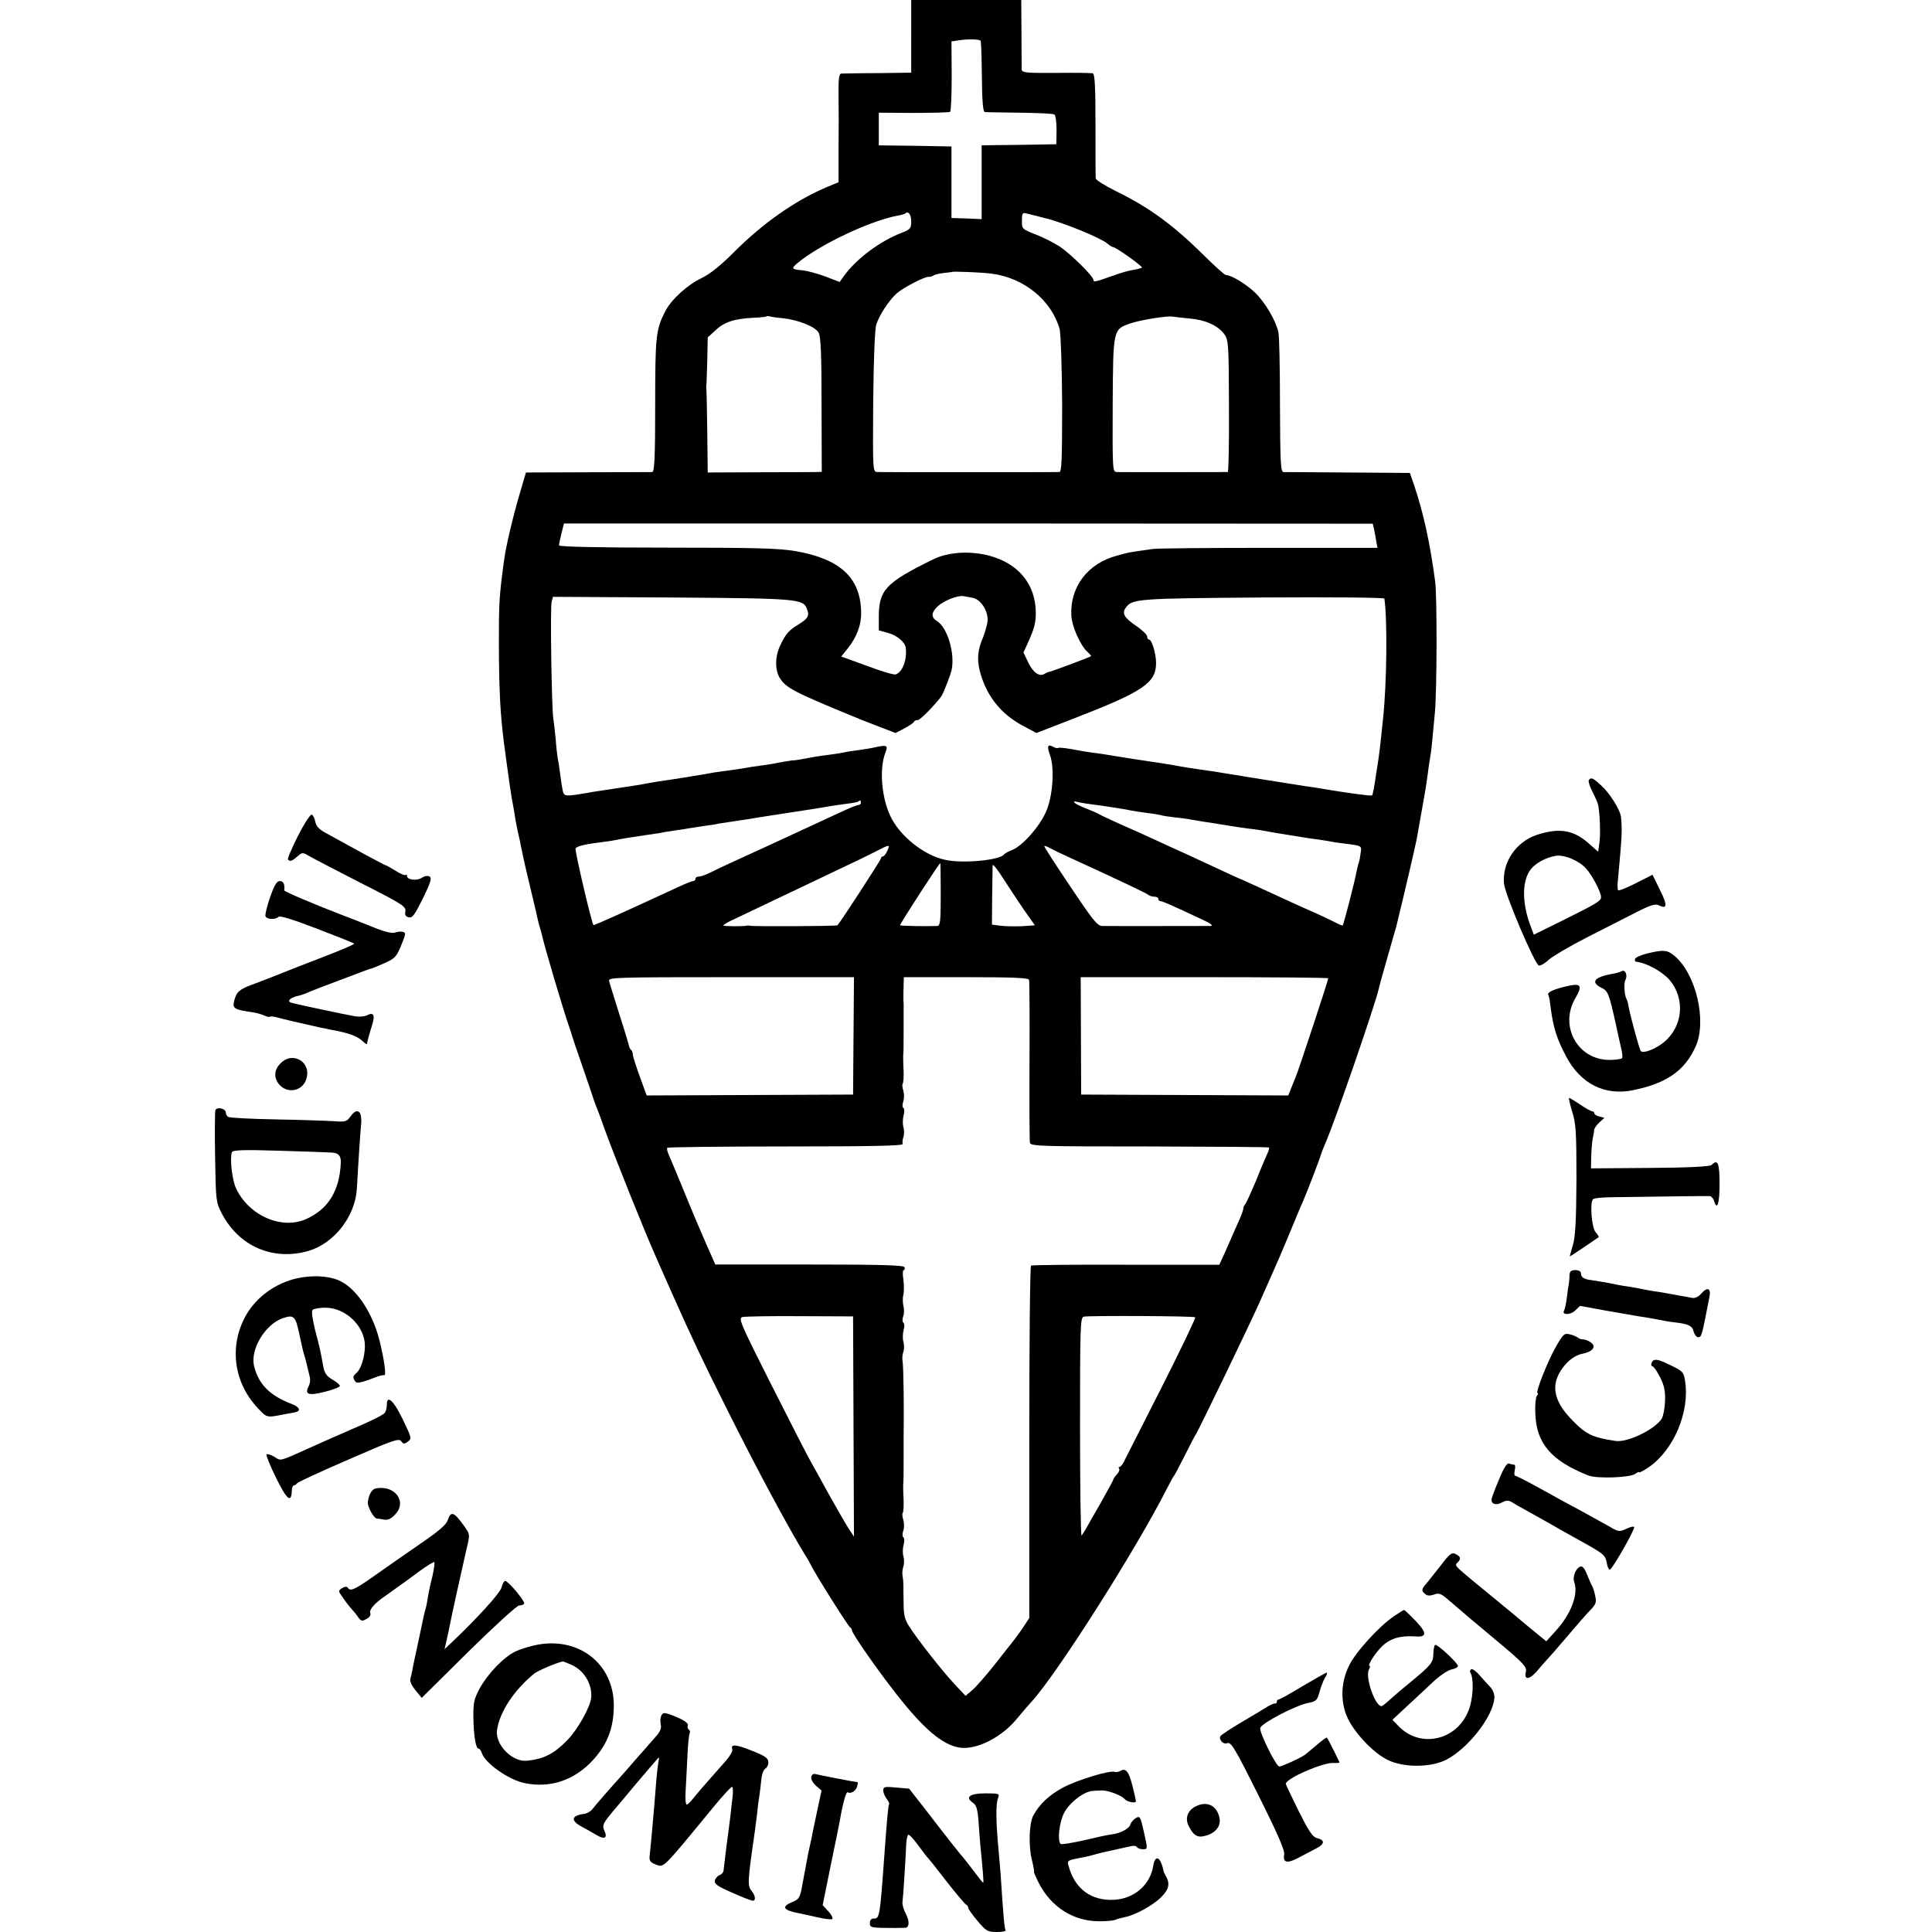 <?xml version="1.0" standalone="no"?>
<!DOCTYPE svg PUBLIC "-//W3C//DTD SVG 20010904//EN"
 "http://www.w3.org/TR/2001/REC-SVG-20010904/DTD/svg10.dtd">
<svg version="1.0" xmlns="http://www.w3.org/2000/svg"
 width="864pt" height="864pt" viewBox="0 0 864 864"
 preserveAspectRatio="xMidYMid meet">
<g transform="translate(0,864) scale(0.1,-0.1)"
fill="#000000" stroke="none">
<path d="M4075 8478 l0 -163 -150 -2 c-82 0 -156 -2 -163 -2 -10 -1 -13 -25
-12 -98 1 -54 1 -163 0 -243 l0 -145 -58 -24 c-139 -60 -283 -161 -412 -291
-57 -57 -104 -95 -143 -114 -65 -31 -135 -96 -162 -148 -42 -82 -45 -112 -45
-420 0 -228 -3 -298 -13 -299 -6 0 -136 -1 -289 -1 l-276 -1 -31 -106 c-29
-99 -58 -224 -66 -281 -23 -169 -24 -192 -24 -385 1 -207 6 -306 23 -440 23
-171 32 -236 42 -285 2 -14 7 -38 9 -55 3 -16 8 -43 12 -60 4 -16 7 -32 8 -35
0 -3 4 -21 8 -40 13 -63 19 -88 47 -205 12 -49 23 -98 25 -108 2 -10 7 -27 10
-37 3 -10 8 -27 10 -37 11 -50 94 -331 123 -413 3 -8 6 -19 8 -25 1 -5 23 -71
49 -145 25 -74 48 -139 49 -145 2 -5 8 -21 13 -35 6 -14 23 -59 37 -100 47
-129 177 -454 231 -575 7 -16 40 -91 73 -165 82 -184 133 -293 241 -508 132
-265 276 -533 352 -657 11 -16 22 -37 26 -45 15 -33 167 -275 175 -278 4 -2 8
-8 8 -13 0 -14 113 -176 201 -288 120 -153 203 -223 278 -236 77 -13 193 46
263 134 21 25 48 57 61 71 112 121 471 686 607 956 14 27 27 51 30 54 3 3 25
44 49 92 24 48 45 89 48 92 7 7 248 506 283 586 18 41 45 102 60 135 15 33 49
112 75 175 26 63 53 129 61 145 20 46 79 200 83 217 1 4 11 29 22 55 43 100
217 605 234 678 2 11 20 76 40 145 20 69 38 132 40 140 36 147 84 354 90 385
4 22 9 50 11 62 2 13 6 33 8 45 20 110 26 149 31 188 3 25 8 59 11 75 5 30 7
45 21 200 9 105 10 515 1 585 -24 178 -52 304 -94 430 l-19 55 -275 2 c-151 1
-282 2 -290 2 -13 1 -15 41 -16 299 0 163 -3 310 -7 326 -12 54 -60 135 -106
179 -42 39 -105 77 -129 77 -5 0 -49 39 -98 88 -140 138 -244 214 -395 288
-49 24 -89 50 -89 56 -1 7 -1 115 -1 240 0 168 -3 227 -12 230 -7 2 -81 3
-164 2 -134 -1 -153 1 -154 15 0 9 -1 82 -1 164 l-1 147 -246 0 -246 0 0 -162z
m310 -20 c3 -2 5 -75 6 -161 1 -109 5 -157 13 -158 6 -1 76 -2 156 -3 80 -1
150 -4 155 -8 6 -3 10 -35 10 -70 l-1 -63 -110 -2 c-60 -1 -135 -2 -166 -2
l-58 -1 0 -165 0 -165 -67 3 -68 2 0 160 0 160 -163 3 -162 2 0 73 0 73 155
-1 c86 0 159 2 164 5 4 3 7 75 7 160 l-1 155 35 5 c42 6 88 5 95 -2z m-310
-808 c0 -31 -4 -36 -40 -50 -98 -37 -204 -116 -260 -193 l-20 -28 -65 25 c-36
13 -81 25 -100 27 -51 4 -53 8 -23 33 100 83 327 190 449 212 16 3 31 7 33 10
13 12 26 -6 26 -36z m600 14 c77 -18 248 -88 277 -113 10 -9 22 -16 26 -16 12
0 134 -87 129 -92 -3 -2 -20 -7 -39 -10 -18 -2 -58 -14 -88 -25 -82 -29 -90
-31 -90 -20 0 16 -99 114 -150 149 -25 16 -73 41 -107 54 -62 24 -63 25 -63
62 0 32 3 37 18 33 9 -2 49 -12 87 -22z m-239 -248 c145 -19 268 -121 303
-249 5 -22 10 -169 11 -338 0 -236 -2 -299 -12 -300 -17 -1 -786 -1 -814 0
-21 1 -21 3 -19 314 2 193 7 325 14 346 13 41 56 107 91 139 28 25 130 78 144
74 4 -1 13 1 20 6 6 4 27 9 46 11 19 2 36 4 37 5 4 3 139 -2 179 -8z m-936
-199 c69 -7 147 -38 161 -65 10 -17 13 -103 13 -323 l1 -299 -25 -1 c-14 0
-128 -1 -255 -1 l-230 -1 -2 177 c-1 97 -3 184 -4 193 -1 10 -1 20 0 23 1 3 2
51 4 108 l2 103 35 32 c38 37 86 52 170 56 30 1 56 4 58 6 2 2 9 2 15 0 7 -2
32 -6 57 -8z m1817 -1 c73 -6 128 -31 157 -69 20 -27 21 -41 22 -323 1 -162
-2 -294 -5 -295 -9 0 -473 -1 -496 0 -20 1 -20 7 -19 301 2 343 1 337 83 365
47 15 165 34 186 29 6 -1 38 -5 72 -8z m828 -944 c3 -15 8 -39 10 -55 l5 -27
-482 0 c-266 0 -501 -2 -523 -5 -46 -6 -105 -15 -120 -19 -5 -2 -23 -6 -40
-11 -130 -34 -210 -139 -204 -267 2 -47 39 -132 70 -161 10 -10 19 -19 19 -21
0 -3 -179 -70 -190 -71 -3 0 -11 -4 -18 -8 -23 -15 -51 4 -73 49 l-22 46 21
46 c29 65 35 89 34 139 -3 114 -69 201 -182 240 -92 32 -205 28 -280 -10 -211
-104 -240 -136 -240 -258 l0 -58 40 -11 c42 -11 79 -43 81 -69 5 -54 -15 -106
-45 -117 -7 -3 -65 14 -128 38 l-116 42 29 36 c41 51 62 108 60 164 -3 152
-93 236 -291 271 -78 13 -168 16 -592 16 -298 0 -468 4 -468 10 0 6 5 30 11
54 l11 44 1808 0 1809 -1 6 -26z m-1793 -306 c36 -8 70 -63 64 -107 -3 -19
-12 -50 -20 -70 -24 -56 -27 -95 -15 -147 28 -111 93 -195 196 -249 l58 -31
165 64 c313 121 370 160 370 249 0 42 -19 105 -32 105 -4 0 -8 6 -8 14 0 7
-22 29 -49 47 -54 37 -65 56 -46 82 29 39 52 41 613 45 298 2 543 0 543 -5 14
-96 11 -376 -6 -538 -9 -89 -16 -151 -20 -175 -2 -14 -6 -43 -10 -65 -9 -65
-16 -99 -19 -102 -3 -4 -119 12 -231 31 -11 2 -40 7 -65 10 -25 4 -56 9 -70
11 -14 2 -56 9 -95 15 -38 6 -83 13 -100 16 -16 3 -41 7 -55 9 -14 2 -39 6
-56 9 -17 3 -46 8 -65 10 -65 9 -114 17 -135 21 -12 3 -52 9 -90 15 -90 13
-127 19 -194 30 -30 5 -73 12 -95 14 -22 3 -64 10 -94 16 -30 5 -56 8 -59 5
-3 -2 -12 0 -22 5 -25 14 -29 4 -14 -38 21 -60 12 -186 -19 -254 -30 -67 -104
-150 -150 -169 -18 -7 -34 -16 -37 -20 -18 -26 -186 -42 -264 -24 -95 20 -204
108 -245 197 -39 84 -49 209 -22 281 13 33 8 36 -37 27 -20 -5 -56 -11 -79
-14 -22 -3 -52 -7 -65 -10 -12 -3 -43 -8 -68 -11 -25 -3 -58 -8 -75 -11 -52
-10 -80 -15 -95 -15 -8 -1 -33 -5 -55 -9 -22 -5 -60 -11 -85 -14 -25 -3 -54
-8 -65 -10 -12 -2 -48 -8 -80 -12 -33 -4 -62 -9 -65 -9 -3 -1 -27 -5 -55 -10
-27 -4 -57 -9 -67 -11 -9 -1 -38 -6 -65 -10 -49 -7 -69 -10 -113 -18 -14 -3
-43 -8 -65 -11 -94 -14 -113 -17 -165 -25 -139 -24 -137 -24 -144 7 -3 15 -8
48 -11 73 -3 25 -8 56 -11 70 -2 14 -7 52 -9 85 -3 33 -8 76 -11 95 -7 53 -14
494 -7 519 l6 22 531 -3 c564 -4 589 -6 605 -52 12 -30 4 -42 -37 -68 -45 -27
-57 -41 -82 -93 -24 -49 -25 -108 -4 -145 29 -47 59 -63 369 -190 11 -4 49
-19 85 -33 l65 -25 40 21 c22 12 42 25 43 30 2 4 9 7 17 7 10 0 73 64 104 105
10 14 42 96 47 120 15 74 -19 188 -65 217 -28 17 -27 39 3 67 27 25 90 50 115
45 9 -1 28 -5 43 -8z m-502 -916 c0 -5 -5 -10 -11 -10 -5 0 -34 -11 -62 -24
-29 -13 -88 -41 -132 -61 -133 -62 -327 -151 -380 -175 -27 -12 -66 -31 -86
-41 -20 -10 -44 -19 -53 -19 -9 0 -16 -4 -16 -10 0 -5 -4 -10 -10 -10 -5 0
-38 -13 -72 -29 -198 -92 -372 -171 -374 -168 -8 8 -84 332 -80 342 4 11 42
20 133 31 12 1 34 5 50 8 29 6 60 11 128 21 23 3 50 7 62 9 12 3 43 8 70 12
26 3 55 8 65 10 9 1 38 6 65 10 26 3 57 8 68 11 11 2 38 6 60 9 22 3 49 7 60
9 11 2 97 16 190 30 94 14 181 28 195 31 14 2 45 7 70 10 24 3 47 7 49 10 7 7
11 5 11 -6z m1010 -4 c79 -10 186 -27 200 -31 8 -2 38 -6 65 -10 28 -3 57 -8
65 -10 8 -3 35 -7 60 -10 25 -2 56 -7 70 -9 14 -3 43 -7 65 -11 22 -3 65 -10
95 -15 30 -5 75 -12 100 -15 25 -3 56 -7 70 -10 22 -4 59 -11 180 -30 14 -2
45 -7 70 -10 25 -4 52 -8 60 -10 8 -2 41 -6 72 -10 57 -8 58 -8 53 -39 -2 -17
-6 -38 -9 -46 -3 -8 -7 -26 -10 -40 -6 -36 -57 -234 -61 -238 -2 -2 -16 3 -32
12 -15 8 -55 27 -88 42 -76 33 -116 52 -238 108 -55 25 -100 46 -102 46 -1 0
-45 20 -96 44 -52 24 -119 55 -149 69 -30 13 -86 39 -125 57 -38 18 -110 50
-160 72 -49 22 -94 43 -100 47 -5 4 -31 15 -57 25 -26 10 -50 22 -53 27 -4 5
0 7 7 4 7 -2 29 -6 48 -9z m-892 -211 c-6 -14 -15 -25 -20 -25 -4 0 -8 -4 -8
-8 0 -7 -182 -287 -195 -300 -4 -4 -372 -6 -390 -2 -5 1 -13 2 -17 0 -16 -3
-99 -3 -103 1 -2 3 24 18 58 33 34 16 130 62 212 101 83 39 197 94 254 121 58
27 128 61 155 75 65 34 68 34 54 4z m822 -33 c216 -99 336 -156 344 -163 6 -5
18 -9 28 -9 10 0 18 -4 18 -10 0 -5 4 -10 10 -10 9 0 54 -20 190 -84 33 -15
47 -26 35 -27 -25 0 -451 -1 -486 0 -22 1 -42 26 -142 176 -65 96 -117 177
-117 181 0 3 12 -1 28 -10 15 -8 56 -28 92 -44z m-583 -162 c0 -121 -2 -140
-16 -141 -47 -2 -163 0 -166 3 -3 3 175 278 180 278 1 0 2 -63 2 -140z m371
-67 l50 -71 -56 -4 c-32 -1 -75 -1 -96 2 l-40 5 1 125 c1 69 2 132 2 140 1 8
21 -17 45 -55 25 -39 67 -102 94 -142z m-761 -565 l-2 -263 -462 -2 -461 -2
-31 85 c-17 47 -31 91 -31 98 0 7 -3 16 -7 20 -5 4 -8 11 -9 14 0 4 -19 68
-43 142 -23 74 -45 143 -47 153 -5 16 26 17 545 17 l550 0 -2 -262z m785 250
c2 -7 3 -170 2 -363 -1 -192 0 -357 2 -366 4 -15 55 -16 535 -16 291 -1 532
-2 534 -5 2 -2 -2 -17 -10 -33 -8 -17 -30 -70 -50 -120 -21 -49 -41 -94 -46
-100 -5 -5 -9 -14 -9 -21 0 -6 -12 -38 -27 -70 -15 -33 -27 -61 -28 -64 -1 -3
-13 -30 -27 -61 l-25 -55 -418 0 c-229 1 -420 -1 -424 -4 -5 -3 -8 -359 -8
-791 l0 -785 -33 -50 c-19 -27 -39 -54 -45 -61 -5 -6 -41 -51 -79 -100 -38
-48 -83 -99 -99 -112 l-29 -25 -47 50 c-52 55 -165 198 -204 259 -21 32 -26
52 -26 105 -1 36 -1 74 -1 85 0 11 -2 29 -4 40 -2 11 0 29 4 40 4 11 4 31 0
45 -4 14 -3 37 1 52 4 15 4 30 -1 33 -5 3 -5 16 -1 28 5 12 5 34 1 49 -5 14
-6 29 -3 32 3 3 5 29 4 58 -2 29 -2 59 -2 66 2 23 2 37 2 117 0 44 0 87 0 95
2 114 0 320 -5 345 -2 11 0 29 4 40 4 11 4 31 0 45 -4 14 -3 37 1 52 4 15 4
30 -1 33 -5 3 -5 16 -1 28 5 12 5 33 1 47 -3 14 -4 36 0 50 3 14 3 44 0 68 -4
23 -3 42 1 42 5 0 6 6 4 13 -4 9 -99 12 -426 12 l-420 0 -40 90 c-22 50 -65
151 -95 225 -30 74 -62 150 -70 168 -9 19 -13 36 -10 39 3 3 242 6 531 6 385
0 525 3 522 11 -2 6 -1 20 3 31 4 11 4 31 0 45 -4 14 -3 37 1 52 4 15 4 30 -1
33 -5 3 -5 16 -1 28 5 12 5 34 1 49 -5 14 -6 29 -3 32 3 3 5 29 4 58 -2 29 -2
59 -2 66 2 23 2 37 2 117 0 44 0 87 0 95 1 8 0 26 -1 40 0 14 0 42 1 63 l1 37
278 0 c214 0 279 -3 282 -12z m1338 7 c0 -9 -132 -409 -145 -440 -7 -16 -17
-42 -23 -57 l-11 -27 -463 2 -463 2 -1 263 -1 262 553 0 c305 0 554 -2 554 -5z
m-2123 -2005 l2 -492 -28 43 c-15 24 -52 89 -83 144 -30 55 -68 123 -83 150
-16 28 -95 183 -177 345 -137 272 -147 295 -128 300 12 3 128 5 258 4 l237 -1
2 -493z m1528 489 c3 -3 -65 -145 -151 -315 -86 -170 -162 -319 -168 -331 -6
-13 -15 -23 -19 -23 -5 0 -6 -4 -2 -9 3 -5 -2 -16 -10 -24 -8 -9 -15 -18 -15
-21 0 -3 -26 -51 -57 -106 -32 -55 -63 -110 -69 -121 -6 -10 -14 -22 -17 -26
-4 -3 -7 215 -7 485 0 453 1 491 17 494 29 5 492 3 498 -3z"/>
<path d="M7105 5151 c-3 -5 5 -29 17 -53 12 -23 24 -50 25 -58 8 -40 11 -129
6 -167 l-6 -42 -43 38 c-68 60 -132 70 -232 37 -93 -31 -155 -124 -146 -218 5
-50 138 -362 156 -366 8 -1 28 10 44 26 17 15 93 60 169 99 77 39 177 90 222
113 62 32 86 39 100 32 39 -20 41 -1 7 67 l-34 69 -75 -38 c-41 -21 -77 -35
-79 -31 -3 4 -3 27 0 51 18 195 19 218 13 278 -4 31 -51 106 -88 139 -38 35
-46 38 -56 24z m-13 -394 c28 -30 68 -107 68 -129 0 -17 -20 -29 -173 -105
l-128 -63 -10 28 c-41 101 -44 200 -10 255 20 33 72 63 121 70 37 5 101 -22
132 -56z"/>
<path d="M1332 4901 c-27 -55 -48 -102 -44 -105 9 -10 18 -7 42 14 22 19 23
19 54 1 17 -10 121 -64 232 -121 182 -92 200 -104 197 -125 -4 -16 1 -24 15
-27 16 -5 26 10 63 84 35 72 41 91 30 98 -9 5 -22 3 -35 -6 -23 -14 -66 -9
-66 9 0 6 -3 8 -6 4 -3 -3 -24 5 -45 19 -21 13 -41 24 -43 24 -5 0 -121 63
-271 146 -28 15 -42 30 -45 50 -3 15 -10 29 -16 31 -6 2 -34 -41 -62 -96z"/>
<path d="M1208 4628 c-14 -40 -23 -79 -21 -85 5 -15 45 -17 59 -3 6 6 67 -13
171 -53 89 -34 164 -64 167 -67 2 -3 -59 -29 -137 -59 -78 -30 -160 -62 -182
-71 -22 -9 -75 -30 -118 -46 -80 -29 -89 -37 -101 -85 -6 -29 5 -35 84 -46 19
-3 43 -10 53 -15 10 -5 21 -7 24 -5 2 3 20 1 40 -5 19 -5 43 -11 52 -13 9 -2
39 -9 66 -15 64 -15 83 -19 120 -26 68 -12 111 -27 133 -47 12 -11 22 -19 23
-16 3 16 9 40 22 81 16 50 8 64 -25 46 -10 -4 -32 -6 -50 -3 -41 7 -268 55
-286 61 -19 6 -6 21 25 29 16 3 42 12 58 20 17 7 73 29 125 48 135 51 144 55
150 55 3 1 29 11 58 24 49 22 55 29 76 80 21 51 22 57 7 61 -9 2 -25 0 -36 -4
-14 -4 -50 5 -105 28 -47 19 -101 40 -120 47 -131 50 -269 109 -269 114 4 26
-4 42 -19 42 -14 0 -25 -18 -44 -72z"/>
<path d="M7366 4376 c-27 -7 -51 -17 -54 -24 -2 -7 0 -12 5 -13 44 -4 116 -43
149 -81 71 -83 61 -208 -25 -279 -37 -30 -90 -51 -103 -40 -6 6 -44 145 -55
200 -2 14 -6 28 -8 31 -11 17 -14 73 -6 88 11 20 -1 48 -16 39 -5 -3 -24 -9
-41 -12 -83 -14 -101 -38 -49 -63 28 -13 33 -28 62 -157 8 -38 19 -88 24 -109
6 -22 8 -44 5 -48 -3 -4 -28 -8 -56 -8 -143 0 -226 151 -153 276 34 58 25 69
-41 53 -59 -14 -86 -27 -80 -38 3 -4 7 -27 10 -52 12 -94 27 -142 69 -222 65
-124 174 -179 302 -152 150 31 230 88 278 195 51 115 2 323 -94 405 -33 27
-49 29 -123 11z"/>
<path d="M1255 3885 c-29 -28 -32 -64 -7 -94 35 -43 103 -32 121 21 27 76 -58
130 -114 73z"/>
<path d="M7031 3668 c17 -54 19 -91 19 -305 -1 -180 -5 -256 -16 -291 -7 -26
-14 -48 -14 -50 0 -2 28 16 63 40 34 23 64 44 66 45 2 2 -3 11 -13 22 -18 20
-27 133 -12 148 4 5 44 9 89 9 210 3 423 6 434 5 6 -1 15 -10 18 -21 14 -46
25 -14 25 75 0 95 -8 113 -36 85 -7 -7 -107 -12 -275 -13 l-264 -2 1 55 c1 30
4 66 7 80 3 14 6 30 6 37 1 7 11 22 23 33 l23 21 -23 6 c-12 3 -22 9 -22 14 0
5 -4 9 -9 9 -6 0 -30 14 -54 30 -25 17 -47 30 -50 30 -3 0 4 -28 14 -62z"/>
<path d="M963 3675 c-2 -8 -3 -103 -1 -212 3 -190 4 -200 29 -248 77 -149 230
-215 389 -169 115 34 209 155 216 279 8 144 15 243 19 288 5 59 -17 76 -47 35
-17 -24 -23 -26 -76 -22 -31 2 -148 6 -259 8 -111 2 -206 7 -212 11 -6 3 -11
12 -11 19 0 19 -40 28 -47 11z m515 -189 c36 -1 48 -14 46 -48 -6 -123 -55
-203 -151 -248 -110 -52 -259 12 -317 135 -18 37 -29 135 -19 162 4 10 48 12
207 7 110 -3 216 -7 234 -8z"/>
<path d="M7019 2938 c0 -13 -2 -30 -3 -38 -2 -8 -6 -36 -9 -63 -3 -26 -9 -52
-12 -57 -13 -21 27 -22 49 -1 l22 21 115 -21 c63 -11 128 -22 144 -25 17 -3
39 -6 50 -8 11 -2 34 -6 50 -9 17 -4 47 -9 67 -11 59 -7 76 -15 82 -41 4 -14
13 -25 20 -25 16 0 17 6 51 182 7 37 -10 44 -36 14 -14 -16 -29 -23 -43 -20
-11 2 -36 7 -55 10 -18 3 -43 8 -55 10 -11 2 -37 7 -56 9 -19 3 -46 8 -60 11
-13 3 -38 7 -55 10 -16 2 -41 6 -55 9 -42 9 -84 16 -112 20 -35 4 -48 13 -48
31 0 8 -10 14 -25 14 -19 0 -25 -5 -26 -22z"/>
<path d="M1327 2923 c-93 -21 -177 -81 -224 -160 -79 -135 -61 -300 47 -417
45 -48 40 -47 125 -30 17 3 37 7 44 8 28 5 22 23 -11 36 -101 38 -152 89 -172
172 -17 74 50 186 129 213 50 17 57 10 75 -78 8 -34 14 -64 15 -67 6 -20 17
-59 19 -71 2 -8 6 -26 10 -41 5 -15 3 -35 -4 -48 -19 -36 0 -43 73 -24 37 9
67 21 67 26 0 5 -15 18 -34 29 -26 15 -35 28 -41 62 -12 67 -14 76 -36 160
-12 50 -17 83 -11 89 5 5 31 10 56 10 93 0 179 -84 178 -173 -1 -49 -18 -103
-38 -119 -16 -14 -17 -20 -6 -37 6 -10 20 -8 60 6 55 21 57 21 71 21 9 0 -1
73 -23 160 -33 126 -106 233 -183 265 -48 20 -120 23 -186 8z"/>
<path d="M6958 2617 c-36 -62 -93 -207 -82 -207 4 0 2 -6 -3 -12 -5 -7 -9 -42
-7 -78 4 -134 70 -212 236 -278 38 -16 191 -10 211 7 10 7 17 10 17 7 0 -4 20
7 44 23 111 77 183 246 162 384 -6 40 -10 45 -62 70 -62 31 -79 33 -88 12 -3
-8 -1 -15 4 -15 5 0 20 -22 34 -49 19 -38 24 -62 22 -108 -1 -32 -8 -67 -15
-78 -31 -48 -153 -107 -206 -99 -101 15 -132 29 -191 90 -78 78 -97 145 -62
211 27 49 65 81 105 89 46 9 63 32 38 50 -10 8 -26 14 -35 14 -9 0 -20 4 -25
9 -6 4 -21 11 -36 14 -23 6 -29 0 -61 -56z"/>
<path d="M1730 2358 c0 -13 -4 -29 -9 -36 -4 -8 -68 -40 -142 -71 -74 -32
-155 -68 -181 -80 -156 -70 -139 -65 -171 -46 -15 9 -31 14 -35 11 -3 -4 16
-51 43 -106 48 -97 68 -114 70 -57 0 12 4 23 9 24 5 1 12 5 15 10 3 5 107 53
230 106 196 86 225 96 235 82 10 -13 14 -14 30 -2 18 13 17 17 -23 100 -41 85
-71 111 -71 65z"/>
<path d="M6703 2022 c-18 -42 -33 -82 -33 -89 0 -20 21 -26 47 -12 17 9 29 10
41 3 9 -6 44 -26 77 -44 33 -18 78 -44 100 -56 22 -13 86 -49 142 -80 92 -51
102 -59 108 -90 3 -19 9 -34 14 -34 10 0 113 180 109 191 -2 4 -17 1 -35 -8
-31 -14 -34 -14 -75 10 -24 13 -79 44 -123 68 -44 23 -127 69 -185 101 -57 32
-109 58 -113 58 -5 0 -6 11 -3 25 4 14 2 25 -3 25 -5 0 -15 2 -23 5 -9 3 -24
-21 -45 -73z"/>
<path d="M1678 1983 c-16 -4 -31 -32 -33 -63 -1 -20 27 -70 40 -71 5 0 20 -2
33 -5 15 -3 31 4 47 21 59 58 1 137 -87 118z"/>
<path d="M2002 1841 c-7 -20 -41 -49 -114 -99 -124 -86 -113 -78 -218 -152
-85 -60 -104 -68 -115 -50 -4 6 -13 5 -25 -2 -18 -12 -18 -13 3 -42 11 -17 29
-40 39 -51 10 -11 24 -28 31 -39 12 -16 17 -17 36 -6 14 7 20 17 17 26 -6 15
18 43 63 74 11 8 36 25 53 38 18 12 63 45 99 72 37 27 69 47 71 44 3 -2 -1
-30 -8 -62 -8 -31 -17 -73 -20 -92 -3 -19 -7 -43 -10 -52 -3 -9 -7 -25 -9 -35
-2 -10 -13 -63 -25 -118 -12 -55 -24 -111 -26 -125 -3 -14 -7 -32 -9 -40 -3
-9 8 -31 23 -49 l28 -34 209 207 c115 113 217 206 226 206 10 0 20 4 23 8 6
10 -71 102 -85 102 -5 0 -12 -13 -16 -29 -7 -26 -107 -136 -223 -246 l-32 -30
6 25 c3 14 8 36 11 50 9 50 66 307 81 371 16 66 16 67 -7 100 -49 69 -62 74
-77 30z"/>
<path d="M6443 1639 c-27 -34 -56 -71 -65 -82 -22 -24 -22 -31 -4 -46 9 -8 21
-8 39 -2 23 9 32 5 74 -32 26 -23 114 -98 195 -165 129 -107 147 -127 142
-147 -10 -39 15 -38 49 1 17 21 39 45 47 54 8 8 40 45 70 80 76 89 101 118
128 146 19 20 22 31 16 56 -3 18 -10 39 -15 48 -5 8 -15 32 -23 52 -10 25 -20
36 -29 32 -21 -8 -35 -46 -27 -69 20 -55 -15 -145 -85 -221 l-40 -44 -50 41
c-28 22 -61 51 -75 62 -14 12 -61 51 -105 87 -44 36 -89 73 -100 82 -80 67
-80 67 -67 80 17 17 15 26 -8 38 -17 9 -26 3 -67 -51z"/>
<path d="M6235 1413 c-65 -43 -173 -161 -202 -222 -40 -80 -39 -175 0 -247 38
-69 115 -147 174 -175 69 -34 188 -34 258 0 98 49 212 193 218 278 1 16 -6 35
-18 48 -11 11 -33 36 -48 53 -15 18 -32 30 -38 27 -5 -4 -7 -11 -3 -16 14 -23
13 -97 -2 -149 -43 -150 -220 -197 -323 -86 l-24 25 73 68 c40 37 94 87 118
110 25 22 58 44 73 47 16 3 29 10 29 15 0 14 -93 100 -102 95 -4 -3 -8 -21 -8
-41 0 -38 -11 -51 -110 -132 -25 -20 -61 -51 -80 -68 -19 -18 -38 -33 -42 -33
-29 0 -74 131 -56 164 5 9 6 16 3 16 -12 0 27 61 57 89 36 34 81 47 142 43 58
-5 60 13 7 69 -26 27 -49 49 -52 49 -2 0 -22 -12 -44 -27z"/>
<path d="M2405 1285 c-33 -6 -78 -20 -99 -30 -53 -25 -124 -99 -161 -166 -25
-47 -29 -64 -28 -129 1 -82 11 -140 23 -140 5 0 11 -8 14 -18 15 -47 118 -120
191 -136 116 -24 224 12 308 104 65 72 92 145 92 245 -1 183 -154 304 -340
270z m148 -89 c58 -24 96 -87 91 -147 -4 -43 -59 -141 -106 -190 -59 -61 -104
-85 -180 -93 -67 -8 -146 73 -135 139 13 82 76 176 164 249 17 15 109 53 131
56 1 0 17 -6 35 -14z"/>
<path d="M5826 1100 c-54 -33 -103 -60 -107 -60 -5 0 -9 -4 -9 -10 0 -5 -3 -9
-7 -8 -5 1 -19 -5 -33 -13 -14 -9 -65 -40 -115 -69 -49 -29 -93 -58 -97 -64
-9 -14 12 -38 28 -32 20 7 31 -11 150 -249 79 -159 110 -230 107 -248 -7 -36
12 -42 60 -17 23 12 59 31 80 42 42 21 44 39 6 48 -19 5 -36 31 -81 120 -31
63 -57 118 -58 122 -1 24 164 96 213 94 15 -1 27 0 27 2 0 4 -51 106 -56 111
-2 2 -23 -13 -46 -33 -24 -20 -47 -40 -53 -44 -21 -15 -103 -52 -114 -52 -14
0 -92 157 -85 173 9 23 161 102 217 112 33 6 38 12 48 49 6 22 17 51 25 64 8
12 11 22 7 22 -5 -1 -52 -28 -107 -60z"/>
<path d="M2956 964 c-3 -8 -4 -25 -1 -37 4 -15 -3 -32 -22 -53 -15 -17 -55
-62 -88 -100 -33 -38 -64 -74 -70 -80 -27 -29 -116 -131 -127 -146 -7 -9 -24
-19 -38 -20 -58 -8 -59 -32 -1 -61 14 -8 40 -22 58 -33 37 -22 51 -14 36 19
-9 20 -7 29 15 58 15 19 29 36 32 39 3 3 47 56 99 118 52 61 95 112 97 112 2
0 1 -10 -2 -22 -2 -13 -7 -54 -10 -93 -6 -81 -10 -122 -19 -225 -4 -41 -8 -87
-10 -101 -2 -20 4 -28 27 -37 38 -14 26 -26 258 256 41 50 79 91 83 91 5 1 6
-20 3 -46 -3 -27 -8 -66 -10 -88 -3 -22 -10 -80 -17 -130 -6 -49 -12 -98 -13
-108 0 -9 -8 -19 -17 -22 -9 -3 -19 -14 -22 -24 -4 -15 10 -26 77 -55 44 -20
86 -36 93 -36 14 0 11 23 -5 43 -20 24 -19 42 13 262 3 22 8 60 11 85 2 25 7
61 10 80 3 19 7 53 9 74 2 22 10 43 18 47 8 5 14 18 13 30 -1 17 -16 27 -74
50 -72 29 -96 30 -87 6 3 -7 -10 -29 -27 -49 -86 -97 -132 -150 -150 -173 -11
-14 -23 -25 -27 -25 -5 0 -7 26 -5 58 2 31 5 100 8 154 2 53 7 101 10 106 3 6
2 13 -3 17 -6 3 -8 12 -5 19 3 8 -13 21 -45 35 -59 25 -67 26 -75 5z"/>
<path d="M5010 720 c-7 -4 -18 -6 -24 -4 -22 9 -171 -37 -234 -71 -63 -35
-103 -73 -131 -124 -19 -35 -22 -139 -6 -200 7 -28 11 -51 9 -51 -2 0 7 -22
21 -50 55 -108 155 -172 270 -172 35 0 68 3 74 7 6 3 24 8 39 11 46 8 127 52
165 90 36 36 41 62 18 99 -3 6 -6 12 -7 15 -13 67 -38 80 -47 24 -14 -84 -86
-146 -176 -150 -100 -5 -173 48 -201 147 -9 30 -10 29 68 44 13 2 32 7 42 10
10 3 29 8 42 11 40 9 62 14 86 19 12 3 31 7 42 9 11 3 22 1 25 -5 4 -5 15 -9
27 -9 21 0 21 1 3 80 -15 66 -17 70 -35 60 -10 -6 -21 -18 -25 -29 -6 -20 -45
-40 -86 -45 -13 -1 -68 -13 -122 -26 -54 -12 -101 -20 -104 -16 -15 15 -6 97
16 139 24 46 89 96 128 98 13 1 31 2 41 2 26 1 89 -22 102 -39 12 -13 50 -20
50 -9 0 3 -7 35 -16 70 -16 64 -30 80 -54 65z"/>
<path d="M3628 693 c-2 -10 8 -27 21 -39 l25 -21 -18 -84 c-10 -46 -20 -93
-22 -104 -3 -19 -7 -35 -20 -95 -6 -31 -9 -47 -25 -134 -11 -64 -15 -69 -46
-82 -50 -21 -42 -36 29 -50 13 -2 50 -11 83 -18 33 -8 63 -11 67 -8 4 4 -4 20
-18 35 l-25 27 36 178 c20 97 39 188 41 202 13 75 28 129 35 125 13 -9 37 6
42 26 3 10 4 19 2 19 -8 0 -172 32 -187 36 -10 3 -18 -2 -20 -13z"/>
<path d="M3950 633 c0 -10 7 -27 15 -37 8 -10 13 -22 11 -25 -4 -5 -10 -75
-21 -226 -21 -289 -21 -285 -51 -285 -8 0 -14 -9 -14 -20 0 -21 5 -22 115 -22
19 0 39 1 44 1 18 2 19 30 2 62 -10 19 -17 43 -15 54 3 18 13 177 17 262 1 17
5 34 8 38 4 3 24 -18 45 -47 21 -29 41 -55 45 -58 3 -3 41 -50 83 -105 43 -55
82 -101 87 -103 5 -2 9 -8 9 -14 0 -5 19 -32 42 -59 38 -45 45 -49 85 -49 24
0 42 3 40 8 -5 6 -10 64 -22 247 -2 28 -7 86 -11 130 -10 110 -11 186 -1 213
8 21 6 22 -56 22 -70 0 -93 -17 -56 -42 15 -10 21 -28 25 -83 3 -38 6 -86 8
-105 11 -111 16 -170 13 -170 -2 0 -21 24 -42 52 -22 29 -42 55 -45 58 -6 5
-81 100 -184 234 -33 42 -60 76 -60 77 -1 0 -27 2 -58 5 -52 5 -58 4 -58 -13z"/>
<path d="M5354 565 c-41 -17 -57 -54 -38 -91 22 -44 40 -54 77 -43 43 12 67
42 61 77 -10 54 -51 78 -100 57z"/>
</g>
</svg>
